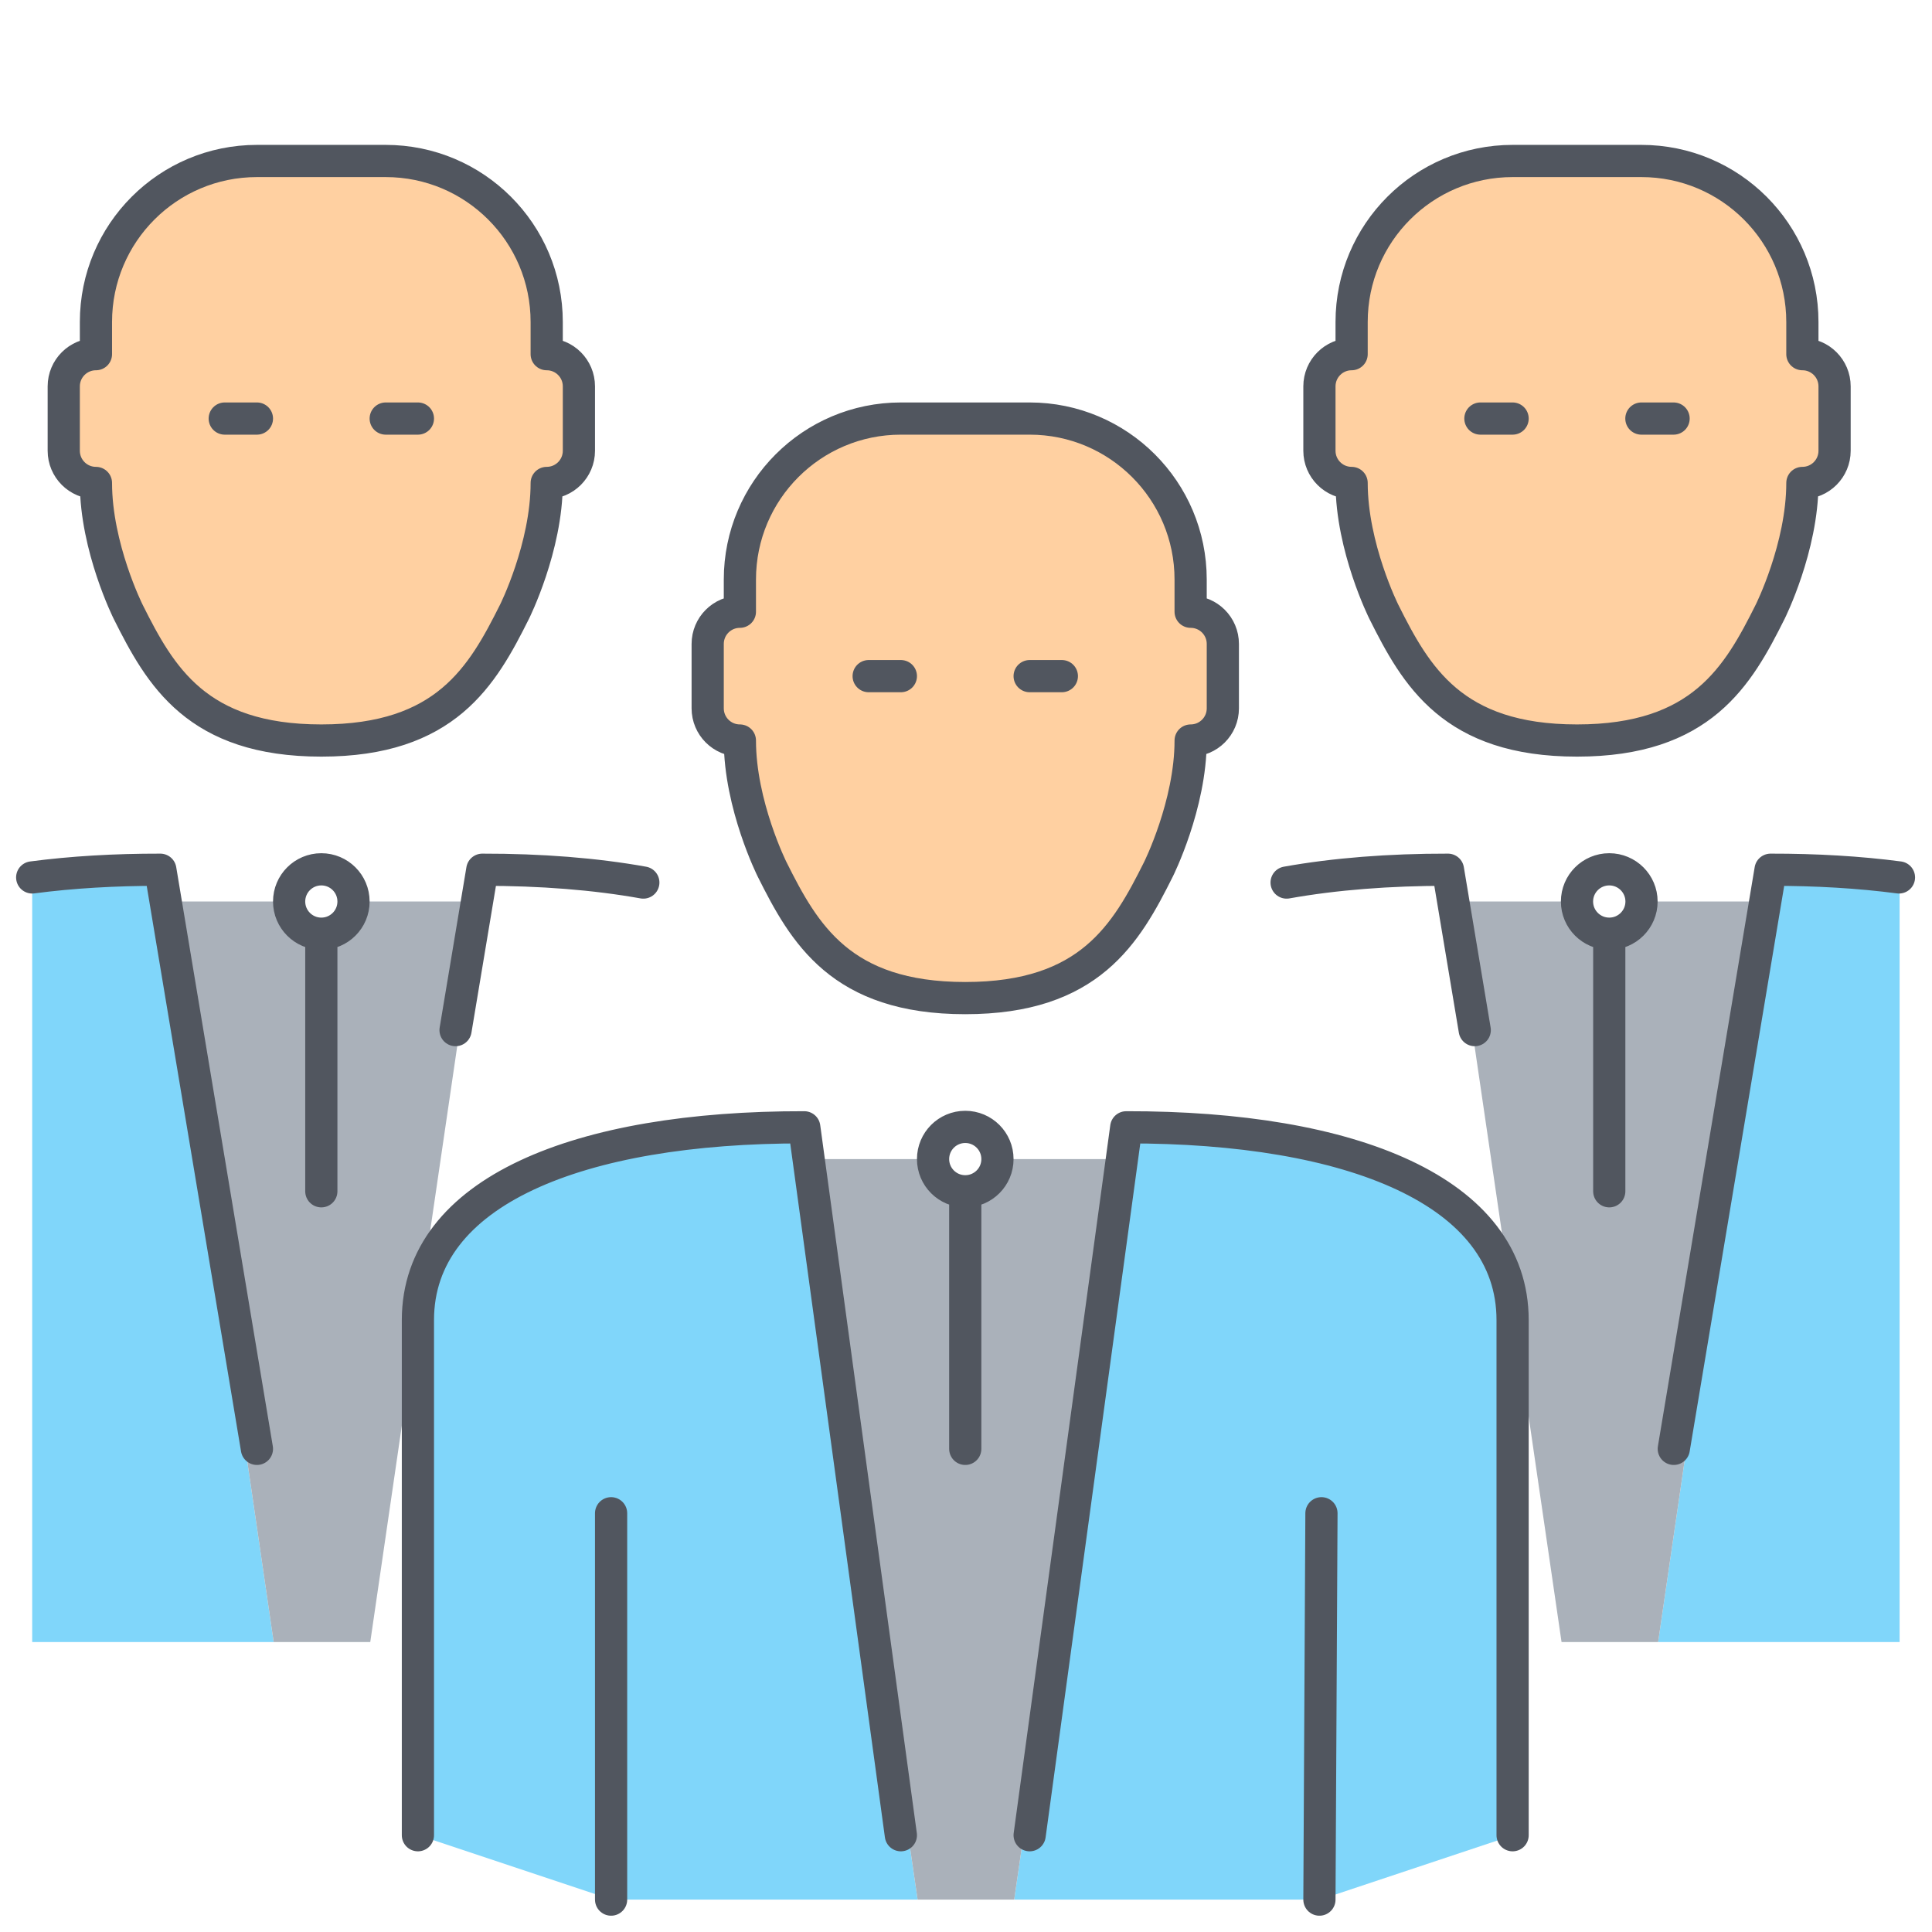 <?xml version="1.0" encoding="UTF-8"?><svg width="200" height="200" version="1.1" viewBox="0 0 200 200" xmlns="http://www.w3.org/2000/svg" xmlns:xlink="http://www.w3.org/1999/xlink"><!--Generated by IJSVG (https://github.com/curthard89/IJSVG)--><g transform="scale(3.333)"><g transform="translate(-181, -540)"><path fill="none" fill-rule="evenodd" stroke="none" stroke-width="1" d="M0,0h660v660h-660Z"></path></g><g fill="none" fill-rule="evenodd" stroke="#51565F" stroke-linecap="round" stroke-linejoin="round" stroke-width="1"><g transform="translate(1, 5)"><g fill-rule="evenodd" stroke="none" stroke-width="1"><path fill="#FFD0A1" d="M16,7v2c0,0.55 -0.45,1 -1,1c0,2 -1,4 -1,4c-1,2 -2.13,4 -6,4c-3.87,0 -5,-2 -6,-4c0,0 -1,-2 -1,-4c-0.55,0 -1,-0.45 -1,-1v-2c0,-0.55 0.45,-1 1,-1v-1c0,-2.76 2.24,-5 5,-5h4c2.76,0 5,2.24 5,5v1c0.55,0 1,0.45 1,1Zm20,8v2c0,0.55 -0.45,1 -1,1c0,2 -1,4 -1,4c-1,2 -2.13,4 -6,4c-3.87,0 -5,-2 -6,-4c0,0 -1,-2 -1,-4c-0.55,0 -1,-0.45 -1,-1v-2c0,-0.55 0.45,-1 1,-1v-1c0,-2.76 2.24,-5 5,-5h4c2.76,0 5,2.24 5,5v1c0.55,0 1,0.45 1,1Zm19,-8v2c0,0.55 -0.45,1 -1,1c0,2 -1,4 -1,4c-1,2 -2.13,4 -6,4c-3.87,0 -5,-2 -6,-4c0,0 -1,-2 -1,-4c-0.55,0 -1,-0.45 -1,-1v-2c0,-0.55 0.45,-1 1,-1v-1c0,-2.76 2.24,-5 5,-5h4c2.76,0 5,2.24 5,5v1c0.55,0 1,0.45 1,1Z" transform="translate(1, 0)"></path><path fill="#80D6FA" d="M18,31.99l-6,-2v-6v-10c0,-0.12 0,-0.23 0.01,-0.35l0.06,-0.44c0.63,-3.47 5.41,-5.21 11.93,-5.2l0.14,0.99l3.36,23h-9.5Zm-13.86,-31l3.36,23h-7.5v-23.74c1.24,-0.16 2.57,-0.25 4,-0.25l0.14,0.99Zm35.86,31h-9.5l3.36,-23l0.14,-0.99c6.52,-0.01 11.3,1.73 11.93,5.2l0.06,0.44c0.01,0.12 0.01,0.23 0.01,0.35v10v6l-6,2Zm18,-31.74v23.74h-7.5l3.36,-23l0.14,-0.99c1.43,0 2.76,0.09 4,0.25Z" transform="translate(0, 22.01)"></path><path fill="#AAB1BA" d="M44.86,1c0.55,0 1,-0.45 1,-1h3.86l-3.36,23h-3l-1.51,-10.35l-0.06,-0.44l-1.79,-12.21h3.86c0,0.55 0.45,1 1,1Zm-40,0c0.55,0 1,-0.45 1,-1h3.86l-1.79,12.21l-0.06,0.44l-1.51,10.35h-3l-3.36,-23h3.86c0,0.55 0.45,1 1,1Zm20,8c0.55,0 1,-0.45 1,-1h3.86l-3.36,23h-3l-3.36,-23h3.86c0,0.55 0.45,1 1,1Z" transform="translate(4.14, 23)"></path></g></g><path d="M6.98,8h-1h1v0v0v0v0v0v0Zm5,0h-1h1v0v0v0v0v0v0Zm34,0h-1h1v0v0v0v0v0v0Zm5,0h-1h1v0v0v0v0v0v0Zm-24,8h-1h1v0v0v0v0v0v0Zm5,0h-1h1v0v0v0v0v0v0Zm23,-10v-1c0,-2.762 -2.238,-5 -5,-5h-4c-2.762,0 -5,2.238 -5,5v1c-0.553,0 -1,0.448 -1,1v2c0,0.552 0.447,1 1,1c0,2 1,4 1,4c1,2 2.134,4 6,4c3.866,0 5,-2 6,-4c0,0 1,-2 1,-4c0.553,0 1,-0.448 1,-1v-2c0,-0.552 -0.447,-1 -1,-1v0v0v0v0v0v0v0Zm-39,0v-1c3.55271e-15,-2.762 -2.238,-5 -5,-5h-4c-2.762,0 -5,2.238 -5,5v1c-0.553,0 -1,0.448 -1,1v2c0,0.552 0.447,1 1,1c0,2 1,4 1,4c1,2 2.134,4 6,4c3.866,0 5,-2 6,-4c0,0 1,-2 1,-4c0.553,0 1,-0.448 1,-1v-2c0,-0.552 -0.447,-1 -1,-1v0v0v0v0v0v0v0Zm20,8v-1c0,-2.762 -2.238,-5 -5,-5h-4c-2.762,0 -5,2.238 -5,5v1c-0.553,0 -1,0.448 -1,1v2c0,0.552 0.447,1 1,1c0,2 1,4 1,4c1,2 2.134,4 6,4c3.866,0 5,-2 6,-4c0,0 1,-2 1,-4c0.553,0 1,-0.448 1,-1v-2c0,-0.552 -0.447,-1 -1,-1v0v0v0v0v0v0v0Zm4,40l0.063,-12l-0.063,12v0v0v0v0v0v0Zm-22,0v-12v12v0v0v0v0v0v0Zm31.002,-30c0.553,0 1.002,-0.448 1.002,-1c0,-0.552 -0.449,-1 -1.002,-1c-0.553,0 -1.002,0.448 -1.002,1c0,0.552 0.449,1 1.002,1v0v0v0v0v0v0v0Zm0,0v8v-8v0v0v0v0v0v0Zm8.998,-1.748c-1.23,-0.162 -2.568,-0.241 -3.988,-0.239l-3.006,17.987m-6.182,-13.006l-0.832,-4.981c-1.822,-0.003 -3.511,0.13 -5.011,0.398m-28.981,0.589c0,-0.552 -0.447,-1 -1,-1c-0.553,0 -1,0.448 -1,1c0,0.552 0.447,1 1,1c0.553,0 1,-0.448 1,-1v0v0v0v0v0v0v0Zm-1,1v8v-8v0v0v0v0v0v0Zm-2,16l-3,-17.987c-1.417,-0.002 -2.752,0.077 -3.98,0.239m18.981,0.159c-1.497,-0.268 -3.182,-0.401 -5.001,-0.398l-0.831,4.981m16.831,4.006c-3.55271e-15,-0.552 -0.447,-1 -1,-1c-0.553,0 -1,0.448 -1,1c0,0.552 0.447,1 1,1c0.553,0 1,-0.448 1,-1v0v0v0v0v0v0v0Zm-1,1v8v-8v0v0v0v0v0v0Zm-2,20l-3,-21.987c-7,-0.013 -12,1.987 -12,5.987v16m19,0l3,-21.987c7,-0.013 12,1.987 12,5.987v16" transform="translate(1, 5)"></path></g></g></svg>